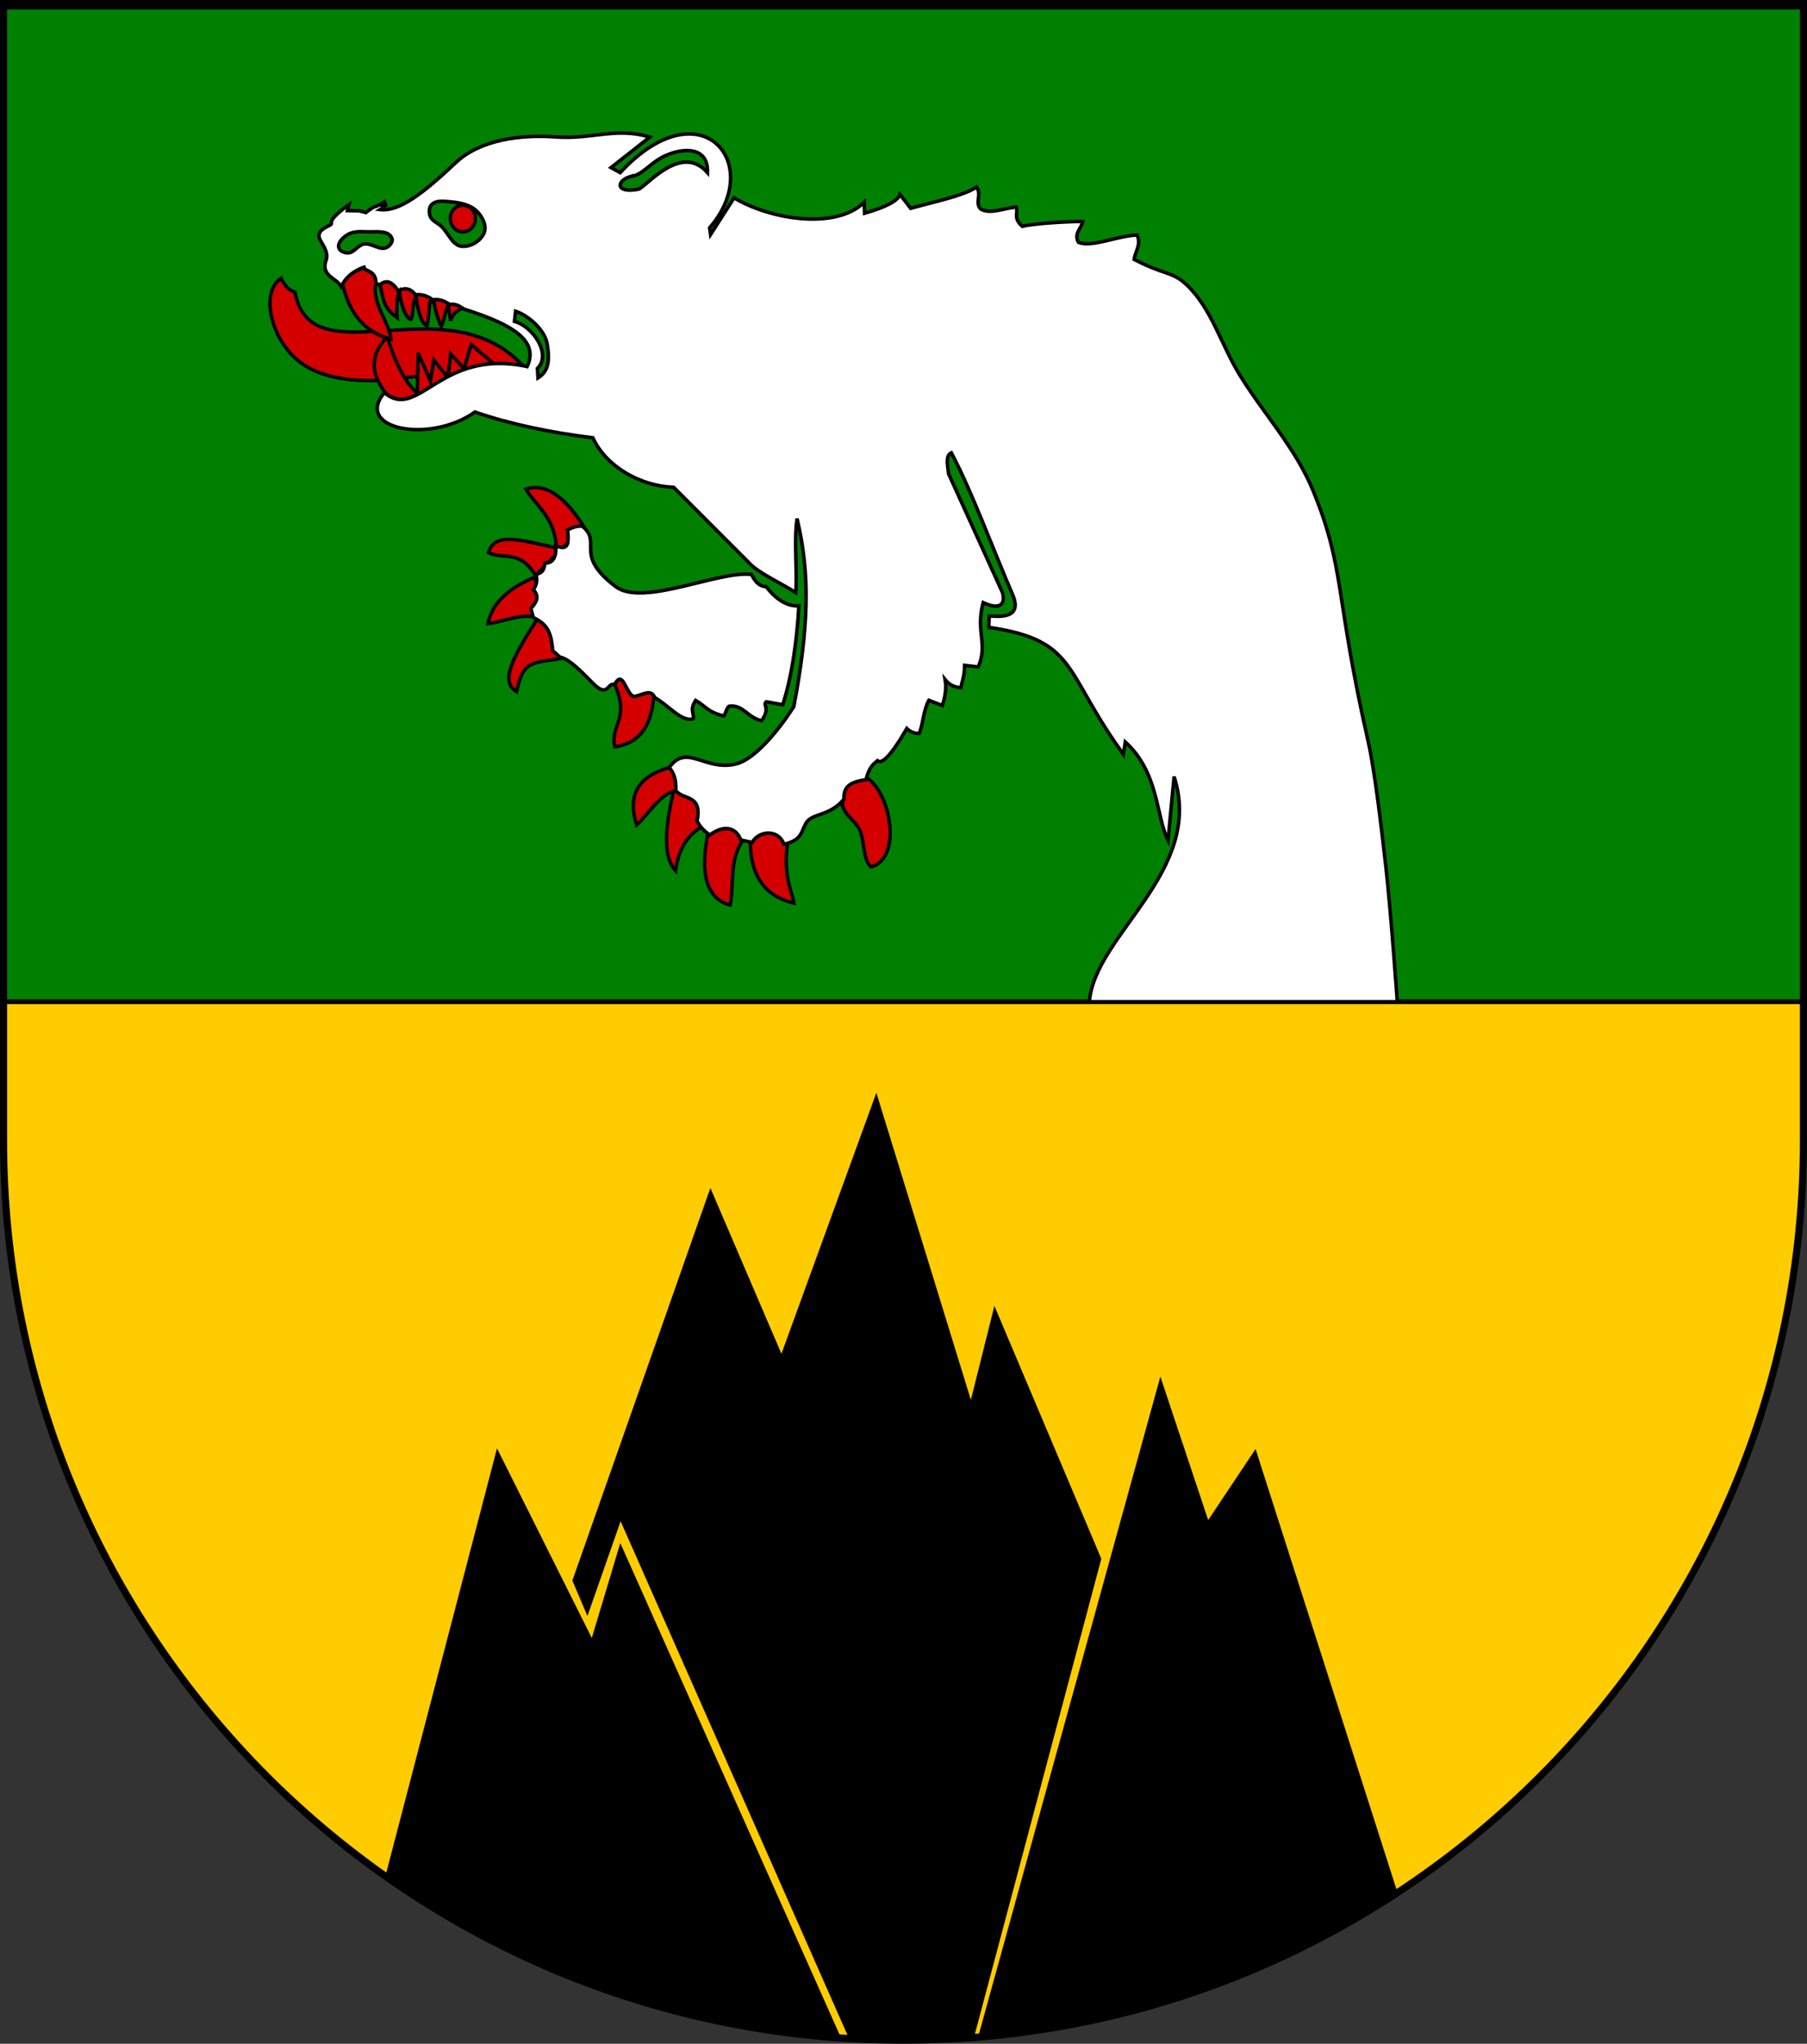 <?xml version="1.0" encoding="UTF-8" standalone="no"?>
<!-- Created with Inkscape (http://www.inkscape.org/) -->

<svg
   xmlns:dc="http://purl.org/dc/elements/1.1/"
   xmlns:cc="http://creativecommons.org/ns#"
   xmlns:rdf="http://www.w3.org/1999/02/22-rdf-syntax-ns#"
   xmlns:svg="http://www.w3.org/2000/svg"
   xmlns="http://www.w3.org/2000/svg"
   xmlns:sodipodi="http://sodipodi.sourceforge.net/DTD/sodipodi-0.dtd"
   xmlns:inkscape="http://www.inkscape.org/namespaces/inkscape"
   width="763"
   height="863"
   id="svg2"
   version="1.1"
   inkscape:version="0.47 r22583"
   sodipodi:docname="Wappen Königlich Mardershöh.svg">
  <rect width="100%" height="100%" fill="#333333" stroke="none"/>
  <defs
     id="defs4">
    <inkscape:perspective
       sodipodi:type="inkscape:persp3d"
       inkscape:vp_x="0 : 526.18109 : 1"
       inkscape:vp_y="0 : 1000 : 0"
       inkscape:vp_z="744.09448 : 526.18109 : 1"
       inkscape:persp3d-origin="372.04724 : 350.78739 : 1"
       id="perspective10" />
    <inkscape:perspective
       id="perspective2828"
       inkscape:persp3d-origin="0.5 : 0.33333333 : 1"
       inkscape:vp_z="1 : 0.5 : 1"
       inkscape:vp_y="0 : 1000 : 0"
       inkscape:vp_x="0 : 0.5 : 1"
       sodipodi:type="inkscape:persp3d" />
    <inkscape:perspective
       id="perspective2828-7"
       inkscape:persp3d-origin="0.5 : 0.33333333 : 1"
       inkscape:vp_z="1 : 0.5 : 1"
       inkscape:vp_y="0 : 1000 : 0"
       inkscape:vp_x="0 : 0.5 : 1"
       sodipodi:type="inkscape:persp3d" />
    <inkscape:perspective
       id="perspective3640"
       inkscape:persp3d-origin="0.5 : 0.33333333 : 1"
       inkscape:vp_z="1 : 0.5 : 1"
       inkscape:vp_y="0 : 1000 : 0"
       inkscape:vp_x="0 : 0.5 : 1"
       sodipodi:type="inkscape:persp3d" />
    <inkscape:perspective
       id="perspective3670"
       inkscape:persp3d-origin="0.5 : 0.33333333 : 1"
       inkscape:vp_z="1 : 0.5 : 1"
       inkscape:vp_y="0 : 1000 : 0"
       inkscape:vp_x="0 : 0.5 : 1"
       sodipodi:type="inkscape:persp3d" />
    <inkscape:perspective
       id="perspective3693"
       inkscape:persp3d-origin="0.5 : 0.33333333 : 1"
       inkscape:vp_z="1 : 0.5 : 1"
       inkscape:vp_y="0 : 1000 : 0"
       inkscape:vp_x="0 : 0.5 : 1"
       sodipodi:type="inkscape:persp3d" />
    <inkscape:perspective
       id="perspective3720"
       inkscape:persp3d-origin="0.5 : 0.33333333 : 1"
       inkscape:vp_z="1 : 0.5 : 1"
       inkscape:vp_y="0 : 1000 : 0"
       inkscape:vp_x="0 : 0.5 : 1"
       sodipodi:type="inkscape:persp3d" />
    <inkscape:perspective
       id="perspective3747"
       inkscape:persp3d-origin="0.5 : 0.33333333 : 1"
       inkscape:vp_z="1 : 0.5 : 1"
       inkscape:vp_y="0 : 1000 : 0"
       inkscape:vp_x="0 : 0.5 : 1"
       sodipodi:type="inkscape:persp3d" />
    <inkscape:perspective
       id="perspective3763"
       inkscape:persp3d-origin="0.5 : 0.33333333 : 1"
       inkscape:vp_z="1 : 0.5 : 1"
       inkscape:vp_y="0 : 1000 : 0"
       inkscape:vp_x="0 : 0.5 : 1"
       sodipodi:type="inkscape:persp3d" />
    <inkscape:perspective
       id="perspective3792"
       inkscape:persp3d-origin="0.5 : 0.33333333 : 1"
       inkscape:vp_z="1 : 0.5 : 1"
       inkscape:vp_y="0 : 1000 : 0"
       inkscape:vp_x="0 : 0.5 : 1"
       sodipodi:type="inkscape:persp3d" />
    <inkscape:perspective
       id="perspective3814"
       inkscape:persp3d-origin="0.5 : 0.33333333 : 1"
       inkscape:vp_z="1 : 0.5 : 1"
       inkscape:vp_y="0 : 1000 : 0"
       inkscape:vp_x="0 : 0.5 : 1"
       sodipodi:type="inkscape:persp3d" />
    <inkscape:perspective
       id="perspective3841"
       inkscape:persp3d-origin="0.5 : 0.33333333 : 1"
       inkscape:vp_z="1 : 0.5 : 1"
       inkscape:vp_y="0 : 1000 : 0"
       inkscape:vp_x="0 : 0.5 : 1"
       sodipodi:type="inkscape:persp3d" />
    <inkscape:perspective
       id="perspective3841-5"
       inkscape:persp3d-origin="0.5 : 0.33333333 : 1"
       inkscape:vp_z="1 : 0.5 : 1"
       inkscape:vp_y="0 : 1000 : 0"
       inkscape:vp_x="0 : 0.5 : 1"
       sodipodi:type="inkscape:persp3d" />
    <inkscape:perspective
       id="perspective3872"
       inkscape:persp3d-origin="0.5 : 0.33333333 : 1"
       inkscape:vp_z="1 : 0.5 : 1"
       inkscape:vp_y="0 : 1000 : 0"
       inkscape:vp_x="0 : 0.5 : 1"
       sodipodi:type="inkscape:persp3d" />
    <inkscape:perspective
       id="perspective3898"
       inkscape:persp3d-origin="0.5 : 0.33333333 : 1"
       inkscape:vp_z="1 : 0.5 : 1"
       inkscape:vp_y="0 : 1000 : 0"
       inkscape:vp_x="0 : 0.5 : 1"
       sodipodi:type="inkscape:persp3d" />
    <inkscape:perspective
       id="perspective3920"
       inkscape:persp3d-origin="0.5 : 0.33333333 : 1"
       inkscape:vp_z="1 : 0.5 : 1"
       inkscape:vp_y="0 : 1000 : 0"
       inkscape:vp_x="0 : 0.5 : 1"
       sodipodi:type="inkscape:persp3d" />
    <inkscape:perspective
       id="perspective2860"
       inkscape:persp3d-origin="0.5 : 0.33333333 : 1"
       inkscape:vp_z="1 : 0.5 : 1"
       inkscape:vp_y="0 : 1000 : 0"
       inkscape:vp_x="0 : 0.5 : 1"
       sodipodi:type="inkscape:persp3d" />
    <inkscape:perspective
       id="perspective3672"
       inkscape:persp3d-origin="0.5 : 0.33333333 : 1"
       inkscape:vp_z="1 : 0.5 : 1"
       inkscape:vp_y="0 : 1000 : 0"
       inkscape:vp_x="0 : 0.5 : 1"
       sodipodi:type="inkscape:persp3d" />
    <inkscape:perspective
       id="perspective3695"
       inkscape:persp3d-origin="0.5 : 0.33333333 : 1"
       inkscape:vp_z="1 : 0.5 : 1"
       inkscape:vp_y="0 : 1000 : 0"
       inkscape:vp_x="0 : 0.5 : 1"
       sodipodi:type="inkscape:persp3d" />
    <inkscape:perspective
       id="perspective3261"
       inkscape:persp3d-origin="0.5 : 0.33333333 : 1"
       inkscape:vp_z="1 : 0.5 : 1"
       inkscape:vp_y="0 : 1000 : 0"
       inkscape:vp_x="0 : 0.5 : 1"
       sodipodi:type="inkscape:persp3d" />
    <inkscape:perspective
       id="perspective2828-1"
       inkscape:persp3d-origin="0.5 : 0.33333333 : 1"
       inkscape:vp_z="1 : 0.5 : 1"
       inkscape:vp_y="0 : 1000 : 0"
       inkscape:vp_x="0 : 0.5 : 1"
       sodipodi:type="inkscape:persp3d" />
    <inkscape:perspective
       id="perspective3652"
       inkscape:persp3d-origin="0.5 : 0.33333333 : 1"
       inkscape:vp_z="1 : 0.5 : 1"
       inkscape:vp_y="0 : 1000 : 0"
       inkscape:vp_x="0 : 0.5 : 1"
       sodipodi:type="inkscape:persp3d" />
    <inkscape:perspective
       id="perspective3652-2"
       inkscape:persp3d-origin="0.5 : 0.33333333 : 1"
       inkscape:vp_z="1 : 0.5 : 1"
       inkscape:vp_y="0 : 1000 : 0"
       inkscape:vp_x="0 : 0.5 : 1"
       sodipodi:type="inkscape:persp3d" />
    <inkscape:perspective
       id="perspective3652-5"
       inkscape:persp3d-origin="0.5 : 0.33333333 : 1"
       inkscape:vp_z="1 : 0.5 : 1"
       inkscape:vp_y="0 : 1000 : 0"
       inkscape:vp_x="0 : 0.5 : 1"
       sodipodi:type="inkscape:persp3d" />
    <inkscape:perspective
       id="perspective3727"
       inkscape:persp3d-origin="0.5 : 0.33333333 : 1"
       inkscape:vp_z="1 : 0.5 : 1"
       inkscape:vp_y="0 : 1000 : 0"
       inkscape:vp_x="0 : 0.5 : 1"
       sodipodi:type="inkscape:persp3d" />
    <inkscape:perspective
       id="perspective3843"
       inkscape:persp3d-origin="0.5 : 0.33333333 : 1"
       inkscape:vp_z="1 : 0.5 : 1"
       inkscape:vp_y="0 : 1000 : 0"
       inkscape:vp_x="0 : 0.5 : 1"
       sodipodi:type="inkscape:persp3d" />
    <inkscape:perspective
       id="perspective3970"
       inkscape:persp3d-origin="0.5 : 0.33333333 : 1"
       inkscape:vp_z="1 : 0.5 : 1"
       inkscape:vp_y="0 : 1000 : 0"
       inkscape:vp_x="0 : 0.5 : 1"
       sodipodi:type="inkscape:persp3d" />
    <inkscape:perspective
       id="perspective4007"
       inkscape:persp3d-origin="0.5 : 0.33333333 : 1"
       inkscape:vp_z="1 : 0.5 : 1"
       inkscape:vp_y="0 : 1000 : 0"
       inkscape:vp_x="0 : 0.5 : 1"
       sodipodi:type="inkscape:persp3d" />
    <inkscape:perspective
       id="perspective4062"
       inkscape:persp3d-origin="0.5 : 0.33333333 : 1"
       inkscape:vp_z="1 : 0.5 : 1"
       inkscape:vp_y="0 : 1000 : 0"
       inkscape:vp_x="0 : 0.5 : 1"
       sodipodi:type="inkscape:persp3d" />
    <inkscape:perspective
       id="perspective4153"
       inkscape:persp3d-origin="0.5 : 0.33333333 : 1"
       inkscape:vp_z="1 : 0.5 : 1"
       inkscape:vp_y="0 : 1000 : 0"
       inkscape:vp_x="0 : 0.5 : 1"
       sodipodi:type="inkscape:persp3d" />
    <inkscape:perspective
       id="perspective4316"
       inkscape:persp3d-origin="0.5 : 0.33333333 : 1"
       inkscape:vp_z="1 : 0.5 : 1"
       inkscape:vp_y="0 : 1000 : 0"
       inkscape:vp_x="0 : 0.5 : 1"
       sodipodi:type="inkscape:persp3d" />
    <inkscape:perspective
       id="perspective4316-9"
       inkscape:persp3d-origin="0.5 : 0.33333333 : 1"
       inkscape:vp_z="1 : 0.5 : 1"
       inkscape:vp_y="0 : 1000 : 0"
       inkscape:vp_x="0 : 0.5 : 1"
       sodipodi:type="inkscape:persp3d" />
    <inkscape:perspective
       id="perspective4420"
       inkscape:persp3d-origin="0.5 : 0.33333333 : 1"
       inkscape:vp_z="1 : 0.5 : 1"
       inkscape:vp_y="0 : 1000 : 0"
       inkscape:vp_x="0 : 0.5 : 1"
       sodipodi:type="inkscape:persp3d" />
    <inkscape:perspective
       id="perspective4571"
       inkscape:persp3d-origin="0.5 : 0.33333333 : 1"
       inkscape:vp_z="1 : 0.5 : 1"
       inkscape:vp_y="0 : 1000 : 0"
       inkscape:vp_x="0 : 0.5 : 1"
       sodipodi:type="inkscape:persp3d" />
    <inkscape:perspective
       id="perspective4594"
       inkscape:persp3d-origin="0.5 : 0.33333333 : 1"
       inkscape:vp_z="1 : 0.5 : 1"
       inkscape:vp_y="0 : 1000 : 0"
       inkscape:vp_x="0 : 0.5 : 1"
       sodipodi:type="inkscape:persp3d" />
    <inkscape:perspective
       id="perspective4594-4"
       inkscape:persp3d-origin="0.5 : 0.33333333 : 1"
       inkscape:vp_z="1 : 0.5 : 1"
       inkscape:vp_y="0 : 1000 : 0"
       inkscape:vp_x="0 : 0.5 : 1"
       sodipodi:type="inkscape:persp3d" />
  </defs>
  <sodipodi:namedview
     id="base"
     pagecolor="#ffffff"
     bordercolor="#666666"
     borderopacity="1.0"
     inkscape:pageopacity="0.0"
     inkscape:pageshadow="2"
     inkscape:zoom="0.98994949"
     inkscape:cx="268.77109"
     inkscape:cy="333.33085"
     inkscape:document-units="px"
     inkscape:current-layer="layer1"
     showgrid="false"
     inkscape:window-width="1186"
     inkscape:window-height="998"
     inkscape:window-x="-4"
     inkscape:window-y="-4"
     inkscape:window-maximized="1">
    <inkscape:grid
       type="xygrid"
       id="grid2816"
       empspacing="5"
       visible="true"
       enabled="true"
       snapvisiblegridlinesonly="true" />
  </sodipodi:namedview>
  <g
     inkscape:label="Ebene 1"
     inkscape:groupmode="layer"
     id="layer1"
     transform="translate(-1.644,-192.036)">
    <path
       style="fill:#ffcc00;fill-opacity:1;stroke:#000000;stroke-width:3;stroke-miterlimit:4;stroke-opacity:1;stroke-dasharray:none"
       d="m 3.144,193.536 0,480 c 0,209.868 170.132,380 380,380 209.868,0 380,-170.132 380,-380 l 0,-480 -760,0 z"
       id="path2850" />
    <rect
       style="fill:#008000;fill-opacity:1;stroke:#000000;stroke-width:1.999;stroke-miterlimit:4;stroke-opacity:1;stroke-dasharray:none"
       id="rect2870"
       width="759.001"
       height="420.001"
       x="3.643"
       y="195.036" />
    <path
       style="fill:#d40000;stroke:#000000;stroke-width:1.479;stroke-miterlimit:4;stroke-opacity:1;stroke-dasharray:none"
       id="path9"
       d="m 222.202,346.276 c -32.245,-34.681 -89.22,5.99 -96.008,-30.837 -2.587,-0.894 -4.525,-2.86 -5.819,-5.901 -8.08,5.126 -5.344,22.192 4.783,32.614 8.13,8.367 21.111,11.023 36.433,10.559 l 60.611,-6.436 z" />
    <path
       style="fill:#d40000;stroke:#000000;stroke-width:1.479;stroke-miterlimit:4;stroke-opacity:1;stroke-dasharray:none"
       id="path15"
       d="m 165.227,334.209 c -7.273,7.329 -7.434,15.374 -0.485,24.134 4.444,3.128 8.889,3.039 13.334,-0.268 2.587,-0.179 4.525,-1.073 5.819,-2.681 2.666,-0.534 5.333,-1.248 8.001,-3.218 2.223,-0.537 4.243,-1.52 5.819,-3.486 2.667,-0.089 5.334,-0.894 8.001,-2.413 l 4.849,-0.268 -9.963,-8.474 -3.008,10.152 -5.695,-6.229 -1.094,10.185 -5.946,-7.575 -1.509,8.849 -5.124,-11.865 -0.391,16.826 c -4.547,-3.151 -10.002,-14.081 -12.608,-23.667 l 0,-5e-5 z"
       sodipodi:nodetypes="cccccccccccccccccc" />
    <path
       style="fill:#d40000;stroke:#000000;stroke-width:1.479;stroke-miterlimit:4;stroke-opacity:1;stroke-dasharray:none"
       id="path17"
       d="m 227.778,435.036 c -6.869,-11.262 -13.253,-6.436 -19.881,-9.654 2.506,-8.692 13.113,-5.472 28.548,-2.009 0,-12.067 -8.668,-18.103 -12.789,-24.807 7.556,-2.435 15.637,1.811 24.487,15.822 l -20.366,20.648 1.1e-4,-2e-5 z"
       sodipodi:nodetypes="ccccccc" />
    <path
       style="fill:#d40000;stroke:#000000;stroke-width:1.479;stroke-miterlimit:4;stroke-opacity:1;stroke-dasharray:none"
       id="path19"
       d="m 297.845,541.225 c -6.223,3.665 -9.859,9.832 -10.91,18.503 -5.818,-6.168 -4.139,-19.554 -0.908,-33.588 -6.142,1.788 -11.376,10.616 -15.579,14.281 -3.437,-11.263 -1.012,-20.291 14.304,-24.402 8.835,7.821 15.262,15.955 13.092,25.207 l 1e-5,3e-5 z"
       sodipodi:nodetypes="ccccccc" />
    <path
       style="fill:#d40000;stroke:#000000;stroke-width:1.479;stroke-miterlimit:4;stroke-opacity:1;stroke-dasharray:none"
       id="path23"
       d="m 239.658,469.896 c -12.991,2.279 -17.072,0.491 -19.881,14.212 -7.354,-4.381 -1.311,-14.949 8.791,-30.771 -4.202,-3.218 -15.498,1.542 -20.913,2.078 1.738,-8.804 8.849,-15.061 19.638,-19.576 l 12.365,34.056 3e-5,-3e-5 z"
       sodipodi:nodetypes="ccccccc" />
    <path
       style="fill:#d40000;stroke:#000000;stroke-width:1.479;stroke-miterlimit:4;stroke-opacity:1;stroke-dasharray:none"
       id="path25"
       d="m 261.235,481.159 c 6.546,14.749 -2.182,17.162 0,26.28 8.849,-1.519 15.234,-6.524 16.486,-21.452 -7.112,-10.905 -12.608,-12.514 -16.486,-4.827 z" />
    <path
       style="fill:#d40000;stroke:#000000;stroke-width:1.479;stroke-miterlimit:4;stroke-opacity:1;stroke-dasharray:none"
       id="path39"
       d="m 300.512,544.175 c -3.212,16.38 -0.909,27.24 9.456,30.034 1.697,-9.028 -0.485,-18.324 5.091,-27.084 -2.909,-6.347 -7.758,-7.33 -14.547,-2.95 z" />
    <path
       style="fill:#d40000;stroke:#000000;stroke-width:1.479;stroke-miterlimit:4;stroke-opacity:1;stroke-dasharray:none"
       id="path45"
       d="m 318.453,547.394 c 5.253,-4.515 10.507,-5.677 15.759,0.536 -2.021,14.659 2.02,20.737 2.667,25.475 -12.284,-2.95 -18.425,-11.621 -18.426,-26.011 z" />
    <path
       style="fill:#d40000;stroke:#000000;stroke-width:1.479;stroke-miterlimit:4;stroke-opacity:1;stroke-dasharray:none"
       id="path53"
       d="m 357.486,532.645 c 1.743,4.608 5.425,5.882 7.242,10.007 2.06,4.674 1.064,11.828 4.638,15.468 13.092,-3.398 8.728,-30.391 -1.455,-37.542 -7.678,-0.983 -11.153,3.04 -10.425,12.067 z" />
    <path
       style="fill:#ffffff;stroke:#000000;stroke-width:1.479;stroke-miterlimit:4;stroke-opacity:1;stroke-dasharray:none"
       d="m 263.5,248.224 c -8.616,0.111 -16.506,2.407 -26.977,1.652 -15.468,-1.116 -32.254,1.23 -42.486,10.885 -13.816,13.036 -23.857,20.747 -31.941,19.778 3.962,-2.459 -1.497,0.104 2.466,-1.818 l -0.571,-1.458 c -5.833,3.727 -2.28,0.277 -7.87,4.539 l -2.768,-0.729 -4.993,-0.107 0.615,-2.527 c -11.88,8.677 -4.769,7.392 -8.891,9.097 -8.679,4.329 0.592,7.327 -0.571,13.801 -2.806,7.368 4.107,7.781 6.151,11.663 2.6,-4.146 5.816,-6.88 9.71,-8.164 l 2.416,6.172 c 36.152,11.199 75.129,17.275 66.431,35.815 -36.76,-7.881 -45.715,23.222 -60.28,11.031 -12.939,15.409 19.204,21.715 38.268,8.164 14.601,5.069 31.942,8.673 49.779,10.885 5.548,12.122 19.978,20.393 34.094,20.896 l 31.59,31.635 c 3.994,4.535 13.33,8.562 19.991,12.829 0.663,-10.144 -0.863,-21.372 0.527,-31.247 5.613,23.446 4.984,45.766 -1.362,79.404 -6.931,10.838 -16.653,22.2 -24.209,24.152 -13.262,3.425 -20.939,-8.979 -28.426,1.604 2.226,2.223 3.01,5.79 2.812,9.622 2.989,4.286 11.307,1.351 8.963,12.878 1.154,2.338 2.956,4.305 5.404,5.929 5.005,-3.759 10.674,-4.115 13.093,2.138 l 4.789,1.02 c 2.409,-4.709 10.909,-6.048 13.4,0.778 7.57,-1.74 7.179,-5.094 9.27,-8.844 2.494,-4.47 9.916,-2.737 16.081,-10.205 -0.22,-5.234 2.421,-7.27 9.314,-8.213 1.414,-6.015 3.738,-6.973 4.833,-8.018 1.693,1.402 5.08,-1.054 12.39,-13.607 1.426,1.406 3.156,2.113 5.228,2.09 1.594,-3.583 1.765,-9.876 4.086,-13.995 l 5.668,2.187 c 1.367,-4.006 1.758,-7.644 1.186,-10.934 1.971,2.399 4.017,3.195 6.634,3.45 0.436,-2.258 1.108,-3.969 1.362,-6.026 0.153,-1.233 0.245,-2.365 0.264,-3.45 l 5.712,0.68 c 4.287,-9.684 -1.232,-14.8 2.109,-27.165 6.359,2.989 9.57,1.412 8.172,-4.179 l -22.803,-50.247 c -0.584,-4.555 -1.139,-7.775 1.186,-8.844 8.693,16.358 17.361,40.243 26.054,60.355 4.148,10.364 -7.222,8.646 -10.105,8.553 l -0.132,4.811 c 37.155,5.398 31.629,18.432 55.698,51.989 0.382,0.533 0.772,1.089 1.142,1.652 l 0.791,-5.248 c 14.268,13.046 12.848,31.182 18.058,41.549 l 2.548,-26.922 c 12.901,40.082 -33.615,66.803 -35.758,95.076 l 130,0 c 0,0 -2.688,-38.12 -4.831,-57.1 -1.996,-17.678 -4.784,-41.022 -7.471,-52.846 -14.185,-62.427 -9.682,-72.664 -23.182,-105.703 -7.471,-18.286 -21.063,-32.684 -31.221,-49.311 -7.613,-12.462 -11.896,-28.083 -22.273,-37.802 -6.142,-5.752 -8.959,-3.872 -22.123,-10.693 0.414,-3.42 3.042,-6.078 1.274,-10.302 -8.427,0.292 -19.306,5.451 -24.824,3.061 -2.062,-3.729 1.483,-6.139 1.845,-8.796 -8.166,0.073 -21.439,0.944 -25.483,2.09 -4.022,-3.512 -1.723,-5.408 -2.592,-8.115 -5.024,0.253 -10.773,3.205 -15.07,0.778 -2.498,-2.817 0.586,-5.929 -1.67,-9.282 -5.554,3.708 -17.452,6.087 -27.855,8.99 l -4.525,-5.88 c -0.777,2.657 -5.757,5.313 -14.938,7.97 l -0.132,-4.665 c -11.719,11.664 -39.367,7.494 -54.964,-1.847 l -9.929,15.502 -0.395,-2.867 c 23.538,-27.07 -3.621,-60.028 -37.785,-23.277 l -3.866,-2.138 16.388,-12.878 c -4.518,-1.354 -8.605,-1.751 -12.522,-1.701 l -1.4e-4,0 z"
       id="path91"
       sodipodi:nodetypes="csscccccccccccccccccccccscccccccscccccccccscccccccccsccccccasaaacccccccccccccccccccc" />
    <path
       style="fill:#ffffff;stroke:#000000;stroke-width:1.479;stroke-miterlimit:4;stroke-opacity:1;stroke-dasharray:none"
       id="path93"
       d="m 241.331,415.766 c 1.875,-0.932 3.814,-1.724 6.198,-1.532 8.712,7.161 -3.982,11.742 14.009,25.465 11.501,8.772 43.648,-6.821 57.42,-5.098 0.873,1.575 2.347,4.982 6.208,5.181 3.721,4.872 8.626,8.515 13.814,8.046 -0.916,15.245 -2.874,29.354 -6.821,41.806 l -6.916,-1.271 c -1.819,1.397 1.926,2.454 -2.032,7.982 -5.621,-1.152 -7.642,-6.495 -13.074,-6.18 -1.514,-0.277 -1.891,2.798 -2.836,4.198 -6.821,-1.567 -7.959,-4.392 -11.939,-6.587 -2.596,4.035 -0.644,5.137 -0.966,7.705 -4.675,1.858 -11.055,-6.133 -16.297,-8.885 -1.694,-4.361 -6.041,-0.339 -9.062,-0.509 -3.413,-1.843 -4.364,-11.648 -7.966,-4.898 -2.87,-1.459 -2.49,5.919 -8.911,-0.485 -4.232,-4.221 -9.979,-10.458 -14.052,-11.186 l -3.101,-2.754 c -0.622,-8.576 -2.769,-11.241 -8.19,-14.018 l -1.009,-3.802 c 2.246,-2.432 3.858,-4.935 1.034,-7.928 1.385,-1.841 1.761,-3.961 1.127,-6.36 1.527,-0.721 3.322,-0.547 3.772,-4.844 3.307,0.091 4.847,-2.333 4.618,-7.27 5.067,1.932 5.587,-0.326 4.97,-6.775 z" />
    <path
       style="fill:#008000;stroke:#000000;stroke-width:1.479;stroke-miterlimit:4;stroke-opacity:1;stroke-dasharray:none"
       id="path135"
       d="m 267.877,266.555 c -6.147,1.789 -6.471,7.335 3.397,5.368 3.485,-1.252 18.01,-19.681 29.117,-6.978 0.455,-10.869 -9.857,-10.781 -17.925,-7.119 -6.274,2.848 -9.848,8.495 -14.59,8.73 z" />
    <path
       style="fill:#008000;stroke:#000000;stroke-width:1.479;stroke-miterlimit:4;stroke-opacity:1;stroke-dasharray:none"
       id="path137"
       d="m 218.862,327.745 c 7.802,2.105 15.806,13.909 9.706,19.86 l 0.246,4.023 c 4.528,-2.878 5.03,-7.33 3.882,-14.312 -0.957,-5.821 -7.606,-11.914 -13.348,-13.865 l -0.485,4.294 z" />
    <path
       style="fill:#d40000;stroke:#000000;stroke-width:1.479;stroke-miterlimit:4;stroke-opacity:1;stroke-dasharray:none"
       id="path167"
       d="m 162.075,312.22 c 1.455,5.452 0.97,9.564 7.273,13.944 -0.338,-2.837 -0.029,-9.655 0.926,-11.061 0.414,3.198 1.881,10.821 4.892,11.866 0.973,-1.173 0.733,-8.985 2.191,-9.621 0.24,3.139 1.771,11.308 4.598,12.302 2.063,-11.366 -0.112,-10.858 3.042,-9.75 -0.164,1.394 2.213,8.891 3.019,10.018 0.909,-1.745 1.875,-7.82 2.924,-8.919 l 0.946,6.485 c 0.731,-2.497 2.431,-4.278 5.101,-5.343 -1.601,-1.049 -3.284,-1.918 -5.534,-1.53 -2.358,-1.725 -4.716,-2.377 -7.074,-1.956 -2.425,-1.834 -4.849,-2.46 -7.273,-2.145 -2.101,-2.681 -4.526,-3.218 -7.273,-1.609 -2.1,-3.048 -4.362,-5.378 -7.758,-2.681 l 10e-6,4e-5 z"
       sodipodi:nodetypes="ccccccccccccccccc" />
    <path
       style="fill:#d40000;stroke:#000000;stroke-width:1.479;stroke-miterlimit:4;stroke-opacity:1;stroke-dasharray:none"
       id="path177"
       d="m 146.317,311.952 c 2.545,11.219 8.12,19.979 20.365,23.33 -0.161,-6.257 -8.324,-15.464 -6.303,-23.598 -0.018,-4.071 -2.055,-4.865 -5.579,-6.315 -3.798,1.122 -6.626,3.317 -8.483,6.583 z" />
    <path
       style="fill:#008000;stroke:#000000;stroke-width:1.479px;stroke-linecap:butt;stroke-linejoin:miter;stroke-opacity:1"
       d="m 144.662,296.493 c -0.415,-2.078 1.751,-4.06 3.396,-5.164 2.446,-1.642 5.631,-1.546 8.489,-1.408 3.634,0.174 9.234,-0.907 10.612,2.817 0.505,1.366 -0.915,3.125 -2.122,3.756 -2.967,1.55 -6.527,-2.012 -9.763,-1.408 -2.496,0.465 -4.261,3.817 -6.791,3.756 -1.456,-0.035 -3.506,-0.774 -3.82,-2.347 z"
       id="path3898"
       sodipodi:nodetypes="caaaaaaa" />
    <path
       style="fill:#008000;stroke:#000000;stroke-width:1.479px;stroke-linecap:butt;stroke-linejoin:miter;stroke-opacity:1"
       d="m 183.713,278.653 c 1.869,-2.188 5.353,-1.657 8.065,-1.408 4.013,0.367 8.544,1.154 11.461,4.225 1.979,2.084 3.89,5.604 2.971,8.451 -1.256,3.894 -6.047,6.554 -9.763,6.103 -3.784,-0.459 -5.6,-5.708 -8.489,-8.451 -1.526,-1.449 -3.9,-2.17 -4.669,-4.225 -0.544,-1.453 -0.552,-3.551 0.424,-4.695 z"
       id="path3900"
       sodipodi:nodetypes="caaaaaaa" />
    <path
       sodipodi:type="arc"
       style="fill:#d40000;fill-opacity:1;stroke:#000000;stroke-width:1;stroke-miterlimit:4;stroke-opacity:1;stroke-dasharray:none"
       id="path3902"
       sodipodi:cx="62.947563"
       sodipodi:cy="118.34746"
       sodipodi:rx="3.7738347"
       sodipodi:ry="3.6228814"
       d="m 66.721,118.347 a 3.774,3.623 0 1 1 -7.548,0 3.774,3.623 0 1 1 7.548,0 z"
       transform="matrix(1.406,0,0,1.555,108.582,100.252)" />
    <path
       style="fill:#000000;stroke:#000000;stroke-width:1px;stroke-linecap:butt;stroke-linejoin:miter;stroke-opacity:1"
       d="m 490,583 -76.469,277.156 c 64.671,-5.396 124.725,-27 176.125,-60.719 L 530,613 510,643 490,583 z m -280,30 -46.844,179.562 c 54.901,38.609 120.482,63.038 191.438,68 L 262,653 250,693 210,613 z"
       transform="translate(1.644,192.036)"
       id="path4550"
       sodipodi:nodetypes="cccccccccccc" />
    <path
       style="fill:#000000;stroke:#000000;stroke-width:1px;stroke-linecap:butt;stroke-linejoin:miter;stroke-opacity:1"
       d="M 370,463 330,573 300,503 242.219,667.406 248,681 l 14,-40 97.062,219.844 c 7.423,0.432 14.906,0.656 22.438,0.656 9.827,0 19.579,-0.361 29.219,-1.094 L 464.5,658.25 420,553 410,593 370,463 z"
       transform="translate(1.644,192.036)"
       id="path4554"
       sodipodi:nodetypes="cccccccsccccc" />
  </g>
</svg>
